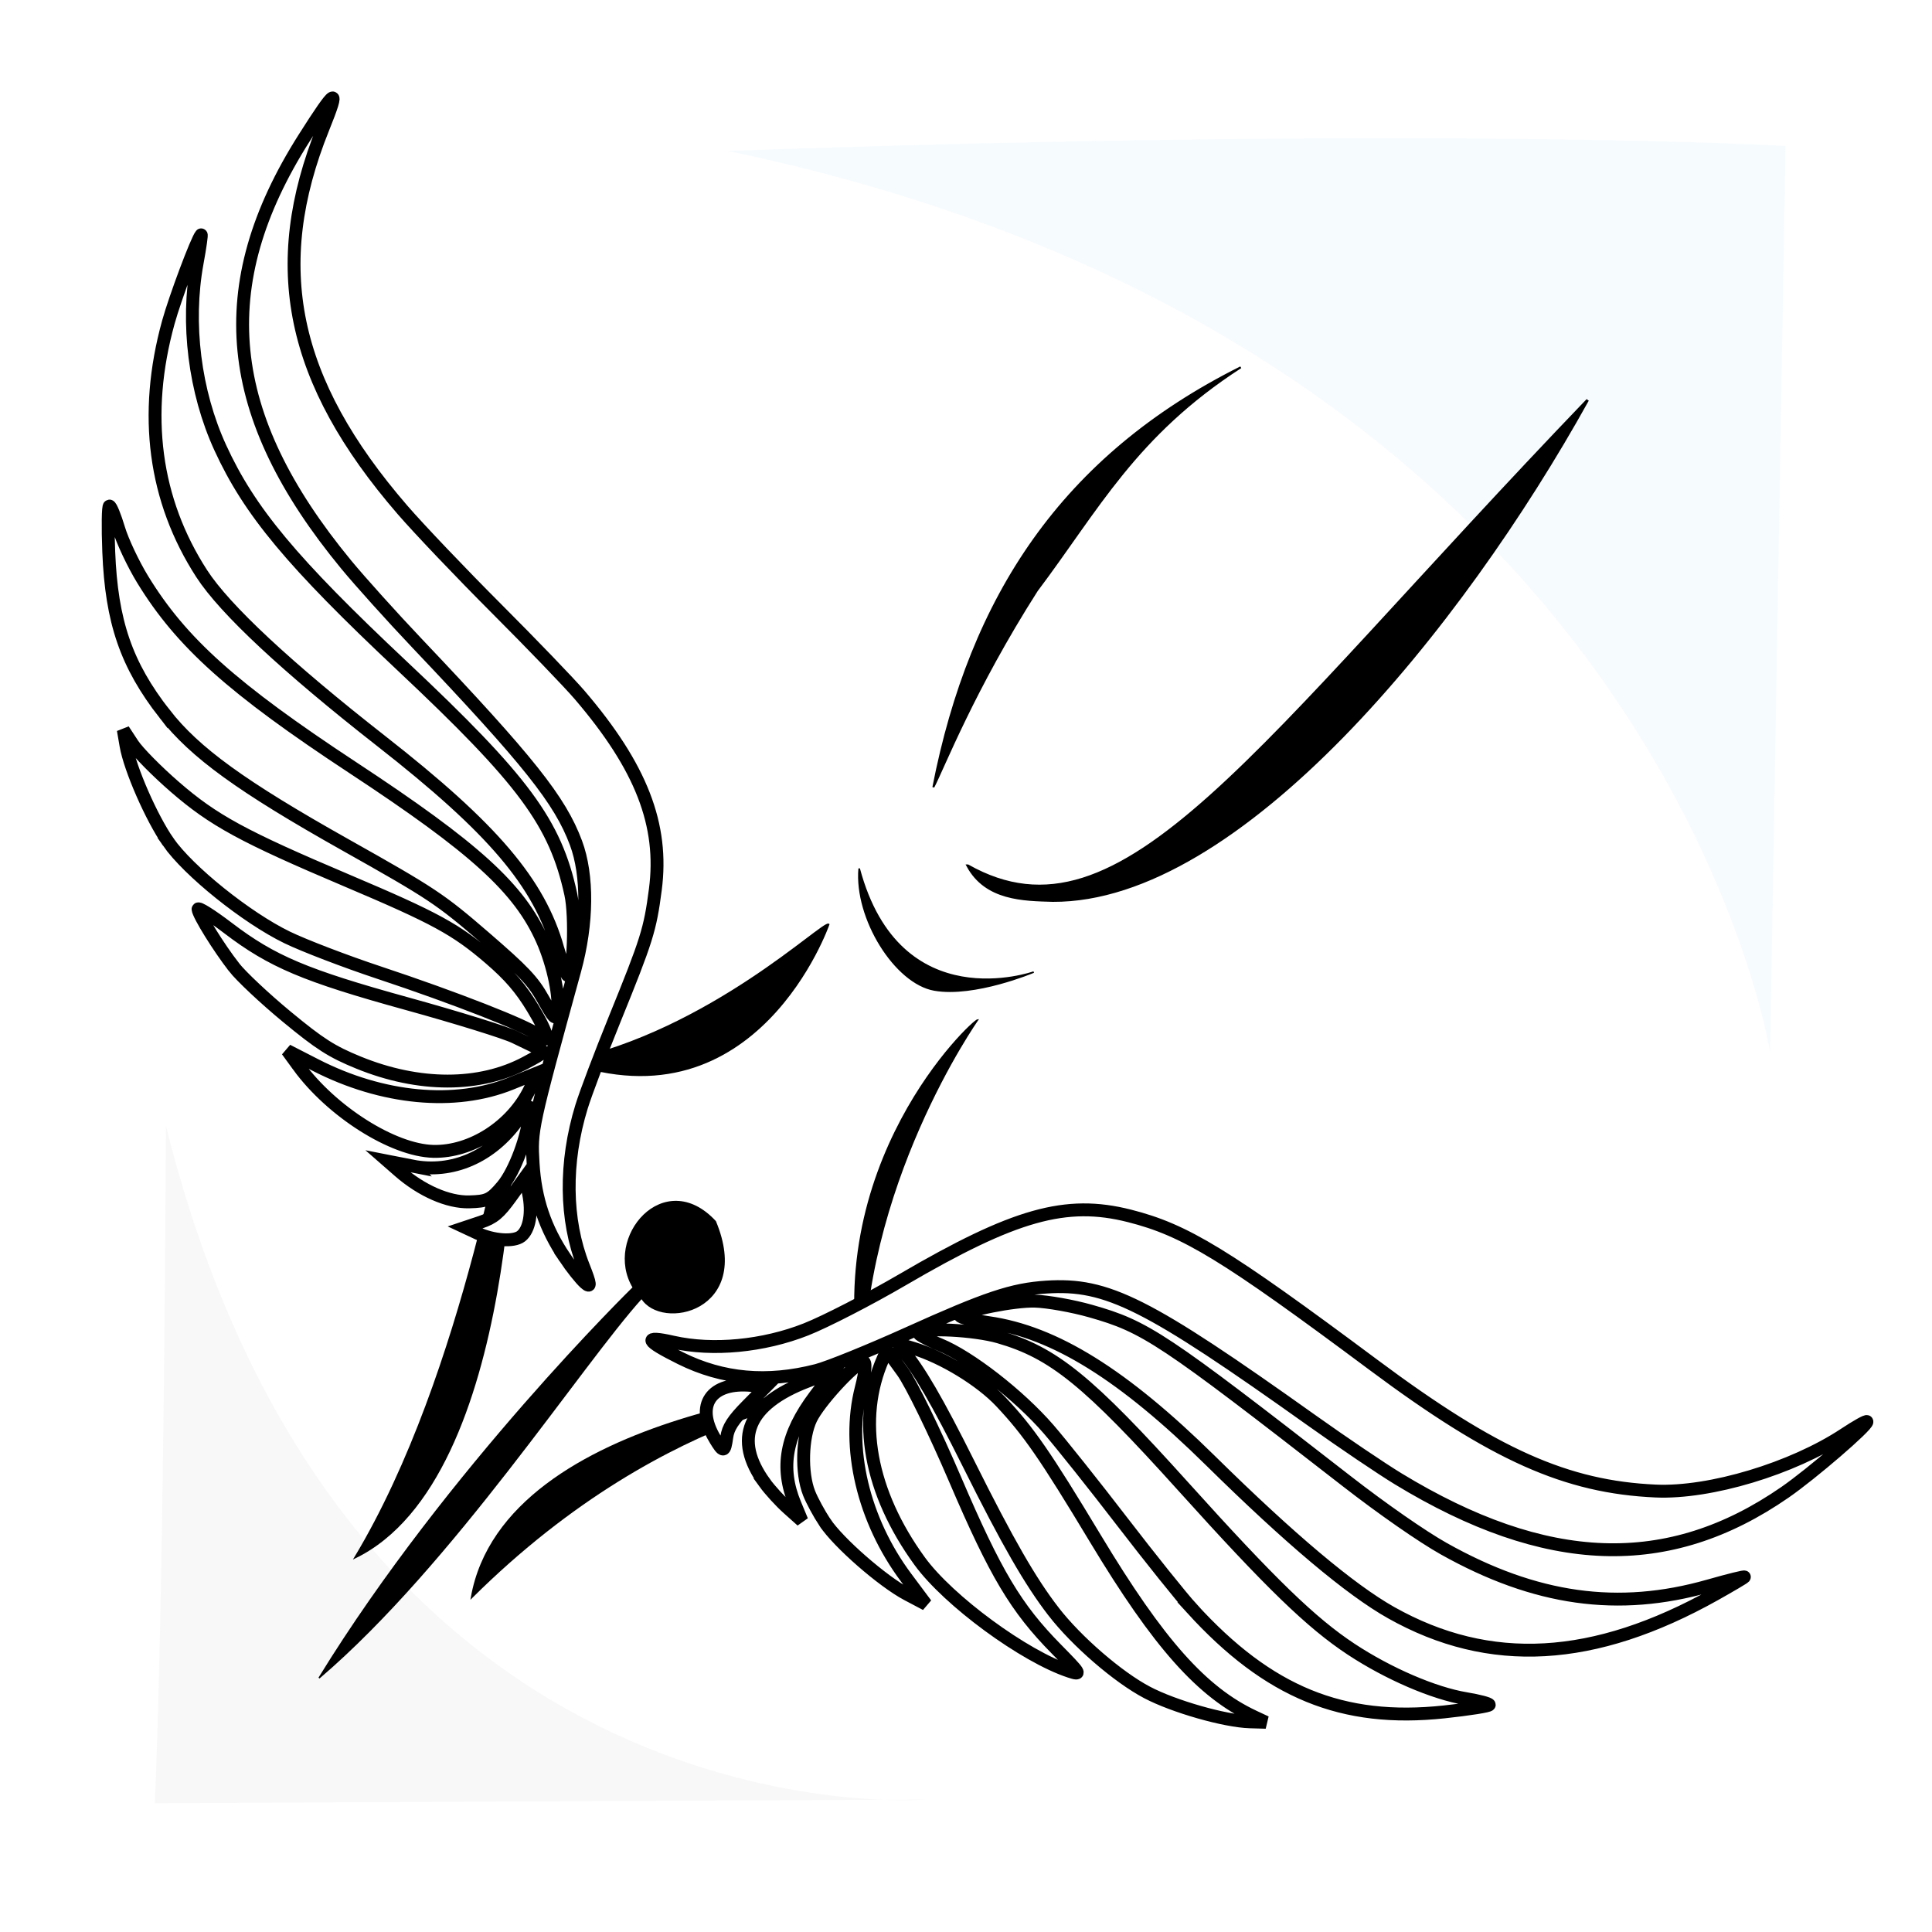 <?xml version="1.0" encoding="UTF-8"?>
<svg version="1.1" viewBox="0 0 150 150" xmlns="http://www.w3.org/2000/svg">
<defs>
<filter id="b" x="-.102" y="-.115" width="1.204" height="1.229">
<feGaussianBlur stdDeviation="13.586"/>
</filter>
<filter id="a">
<feGaussianBlur stdDeviation="8.286"/>
</filter>
</defs>
<g transform="translate(0,-902.36)">
<path transform="matrix(.141 0 0 .136 34.542 887.51)" d="m155.56 195.35c394.55-14.474 582.66-2.828 582.66-2.828l-8.485 517.6s-60.798-404.13-574.17-514.77z" fill="#d0ecfb" fill-rule="evenodd" filter="url(#a)" opacity=".422"/>
<path transform="matrix(.187 0 0 .185 1.474 883.81)" d="m376.41 855.49-320.06 1.554s3.508-63.636 4.661-284.33c74.692 302.57 315.4 282.77 315.4 282.77z" fill="#999" fill-rule="evenodd" filter="url(#b)" opacity=".255"/>
<path d="m39.922 986.83s0.448 30.257-12.366 36.471c8.693-14.44 11.88-36.36 12.366-36.471z" fill-rule="evenodd" stroke="#000" stroke-width=".119"/>
<path d="m66.875 1009.9s-27.669 1.815-30.262 16.492c15.537-15.436 30.315-15.934 30.262-16.492z" fill-rule="evenodd" stroke="#000" stroke-width=".119"/>
<path d="m64.337 974.13s-5.553 15.937-20.402 10.637c11.203-2.352 19.996-10.961 20.402-10.637z" fill-rule="evenodd" stroke="#000" stroke-width=".119"/>
<path d="m75.92 981.53s-9.177 12.994-8.897 28.214c-3.566-16.929 8.506-28.214 8.897-28.214z" fill-rule="evenodd" stroke="#000" stroke-width=".094"/>
<path d="m72.467 963.47c2.897-14.796 10.027-25.677 23.865-32.594-8.183 5.287-11.098 11.051-15.832 17.336-4.913 7.704-7.252 13.771-8.033 15.259z" fill-rule="evenodd" stroke="#000" stroke-width=".15"/>
<path d="m75.142 969.58c12.024 6.797 22.106-9.082 48.118-36.161-9.821 17.704-27.052 38.936-41.523 38.857-2.265-0.064-5.185-0.084-6.596-2.696z" fill-rule="evenodd" stroke="#000" stroke-width=".207"/>
<path d="m66.705 969.79c-0.334 3.866 2.794 8.896 5.833 9.431 3.125 0.55 7.72-1.39 7.72-1.39s-10.412 3.728-13.553-8.041z" fill-rule="evenodd" stroke="#000" stroke-width=".119"/>
<path d="m24.805 1032.6c9.976-16.209 24.375-30.278 24.375-30.278-2.322-3.849 2.388-9.404 6.352-5.121 2.884 6.931-4.186 8.454-5.716 5.93-4.706 5.203-14.66 20.612-25.01 29.47z" fill-rule="evenodd" stroke="#000" stroke-width=".119"/>
<path d="m32.005 992.89c3.107 0.613 6.156-0.714 8.189-3.564 0.881-1.235 0.96-1.284 0.916-0.572-0.106 1.755-1.141 4.546-2.11 5.694-0.892 1.057-1.167 1.188-2.568 1.225-1.632 0.043-3.697-0.86-5.435-2.378l-0.892-0.779 1.901 0.375zm5.321 4.358c0.993-0.332 1.429-0.696 2.334-1.951l1.113-1.543 0.263 1.272c0.305 1.476 0.072 2.81-0.579 3.317-0.578 0.45-2.161 0.337-3.399-0.241l-0.953-0.446zm18.173 16.805c-1.558-2.619-0.298-4.432 2.868-4.125l1.085 0.105-1.446 1.465c-1.098 1.112-1.479 1.702-1.58 2.447-0.164 1.201-0.269 1.213-0.926 0.108zm3.868 3.428c-2.456-3.406-1.331-6.092 3.296-7.869l2.042-0.785-1.44 1.919c-2.257 3.008-2.724 5.538-1.547 8.38l0.54 1.303-1.075-0.96c-0.591-0.528-1.409-1.423-1.817-1.988zm-36.197-32.361-0.87-1.195 2.201 1.128c5.18 2.654 10.821 3.188 15.166 1.436l2.089-0.843-0.621 1.281c-1.387 2.864-4.544 4.896-7.493 4.825-3.13-0.076-7.896-3.094-10.473-6.632zm40.879 35.446c-0.454-0.686-1.009-1.711-1.233-2.279-0.619-1.567-0.548-4.338 0.149-5.775 0.625-1.29 3.264-4.173 4.042-4.415 0.247-0.077 0.191 0.742-0.139 2.024-1.185 4.602 0.153 10.262 3.481 14.722l1.546 2.072-1.454-0.768c-1.914-1.011-5.353-4.015-6.39-5.581zm-20.192-20.563c-1.54-2.288-2.3-4.543-2.467-7.318-0.158-2.619-0.135-2.726 3.236-14.996 0.999-3.637 1.034-7.361 0.092-9.886-1.235-3.312-3.649-6.344-12.334-15.495-1.948-2.053-4.425-4.804-5.504-6.113-9.547-11.584-10.54-21.642-3.27-33.113 2.493-3.933 2.818-4.102 1.472-0.767-4.33 10.737-2.483 19.621 6.159 29.621 1.272 1.472 4.56 4.925 7.305 7.672 2.745 2.747 5.654 5.769 6.464 6.716 4.778 5.585 6.527 10.087 5.87 15.104-0.409 3.124-0.646 3.878-3.171 10.097-1.085 2.673-2.236 5.715-2.557 6.759-1.331 4.325-1.28 8.787 0.143 12.374 0.57 1.437 0.599 1.726 0.131 1.314-0.33-0.291-1.037-1.177-1.57-1.969zm8.395 6.559c3.08 0.696 7.014 0.32 10.318-0.985 1.52-0.6 4.9-2.34 7.511-3.865 8.684-5.075 12.677-6.199 17.598-4.954 4.351 1.101 7.426 2.979 18.978 11.586 9.356 6.971 14.957 9.472 21.896 9.78 4.216 0.187 10.609-1.738 14.653-4.412 0.953-0.63 1.737-1.068 1.744-0.974 0.024 0.335-4.268 4.033-6.362 5.483-9.056 6.269-18.546 5.94-30.03-1.043-1.297-0.789-4.304-2.82-6.682-4.513-12.83-9.136-15.908-10.684-20.634-10.376-2.652 0.173-4.645 0.839-10.743 3.591-2.99 1.35-6.186 2.646-7.103 2.881-3.839 0.984-7.286 0.675-10.551-0.945-2.764-1.371-2.961-1.79-0.593-1.255zm-34.084-29.111c-1.196-1.538-2.735-4.019-2.792-4.499-0.022-0.189 1.027 0.47 2.333 1.465 3.41 2.599 5.99 3.689 13.898 5.872 3.857 1.065 7.615 2.231 8.352 2.591 0.737 0.36 1.581 0.767 1.876 0.904 0.504 0.234 0.444 0.299-1.005 1.075-3.57 1.915-8.307 1.914-12.997-1e-3 -2.08-0.849-3.003-1.44-5.578-3.568-1.697-1.403-3.536-3.13-4.087-3.838zm53.237 46.118c-3.89-5.35-4.916-11.026-2.841-15.725l0.294-0.665 1.216 1.673c0.674 0.927 2.494 4.66 4.085 8.376 3.132 7.317 4.722 9.982 7.844 13.151 1.915 1.944 1.981 2.053 1.054 1.748-3.529-1.162-9.418-5.487-11.651-8.557zm-58.35-55.848c-1.292-1.857-2.961-5.668-3.271-7.469l-0.21-1.223 0.73 1.112c0.402 0.612 1.873 2.103 3.27 3.314 3.008 2.609 5.29 3.85 13.393 7.285 6.833 2.896 8.441 3.773 11.078 6.043 1.519 1.307 2.395 2.325 3.324 3.862 1.25 2.067 1.401 2.947 0.349 2.039-0.736-0.636-6.439-2.869-12.263-4.801-2.625-0.871-5.848-2.105-7.16-2.742-3.152-1.529-7.66-5.149-9.241-7.42zm68.739 59.756c-1.793-2.318-3.566-5.401-6.572-11.429-2.425-4.863-3.907-7.414-5.114-8.802-0.488-0.561-0.423-0.577 0.811-0.201 2.309 0.704 5.217 2.481 6.787 4.147 2.149 2.28 3.455 4.171 7.347 10.634 4.911 8.155 8.272 11.93 12.302 13.817l0.929 0.435-1.241-0.036c-1.946-0.057-5.909-1.189-7.984-2.282-2.263-1.191-5.476-3.97-7.265-6.282zm-69.015-69.693c-2.971-3.806-4.121-7.145-4.336-12.586-0.077-1.945-0.053-3.542 0.052-3.55 0.106-7e-3 0.429 0.782 0.72 1.754 0.29 0.972 1.13 2.751 1.866 3.954 3.003 4.905 6.968 8.454 16.308 14.602 9.49 6.245 12.916 9.36 14.703 13.365 0.877 1.966 1.414 4.602 1.163 5.707-0.121 0.532-0.239 0.413-1.082-1.092-0.799-1.427-1.51-2.178-4.58-4.829-3.408-2.944-4.078-3.389-10.758-7.144-8.087-4.546-11.701-7.164-14.056-10.182zm79.759 69.463c-0.792-0.869-3.22-3.896-5.395-6.727-2.175-2.83-4.754-6.07-5.733-7.2-2.276-2.628-6.109-5.608-8.441-6.564-0.989-0.405-1.731-0.815-1.648-0.91 0.375-0.432 4.33-0.232 6.225 0.314 4.245 1.223 6.915 3.389 14.348 11.642 6.759 7.503 9.918 10.563 13.012 12.604 2.883 1.901 6.417 3.424 8.906 3.837 0.991 0.164 1.807 0.379 1.813 0.476 7e-3 0.097-1.568 0.346-3.499 0.553-7.903 0.847-13.647-1.506-19.589-8.025zm-49.226-51.232c-1.456-5.12-5.037-9.329-13.711-16.117-7.329-5.735-12.142-10.223-13.937-12.996-3.694-5.707-4.577-12.355-2.593-19.522 0.531-1.916 2.213-6.407 2.543-6.786 0.064-0.073-0.075 0.907-0.308 2.18-0.859 4.691-0.195 10.002 1.796 14.346 2.264 4.94 5.559 8.894 14.12 16.943 9.458 8.893 11.888 12.182 13.093 17.721 0.382 1.757 0.211 6.316-0.237 6.312-0.096-2e-4 -0.441-0.937-0.767-2.081zm31.265 28.523c0.39-0.449 4.16-1.204 5.778-1.157 0.986 0.029 2.935 0.376 4.329 0.773 4.27 1.214 5.532 2.053 19.886 13.213 2.751 2.139 5.859 4.301 7.535 5.24 7.097 3.98 13.528 4.882 20.552 2.882 1.593-0.454 2.843-0.763 2.777-0.687-0.066 0.076-1.096 0.684-2.289 1.353-9.389 5.259-17.492 5.714-25.137 1.412-3.169-1.783-7.862-5.732-14.019-11.796-6.78-6.678-12.105-9.989-17.238-10.721-1.281-0.183-2.259-0.413-2.173-0.511z" fill="#fff" stroke="#000"/>
</g>
</svg>
